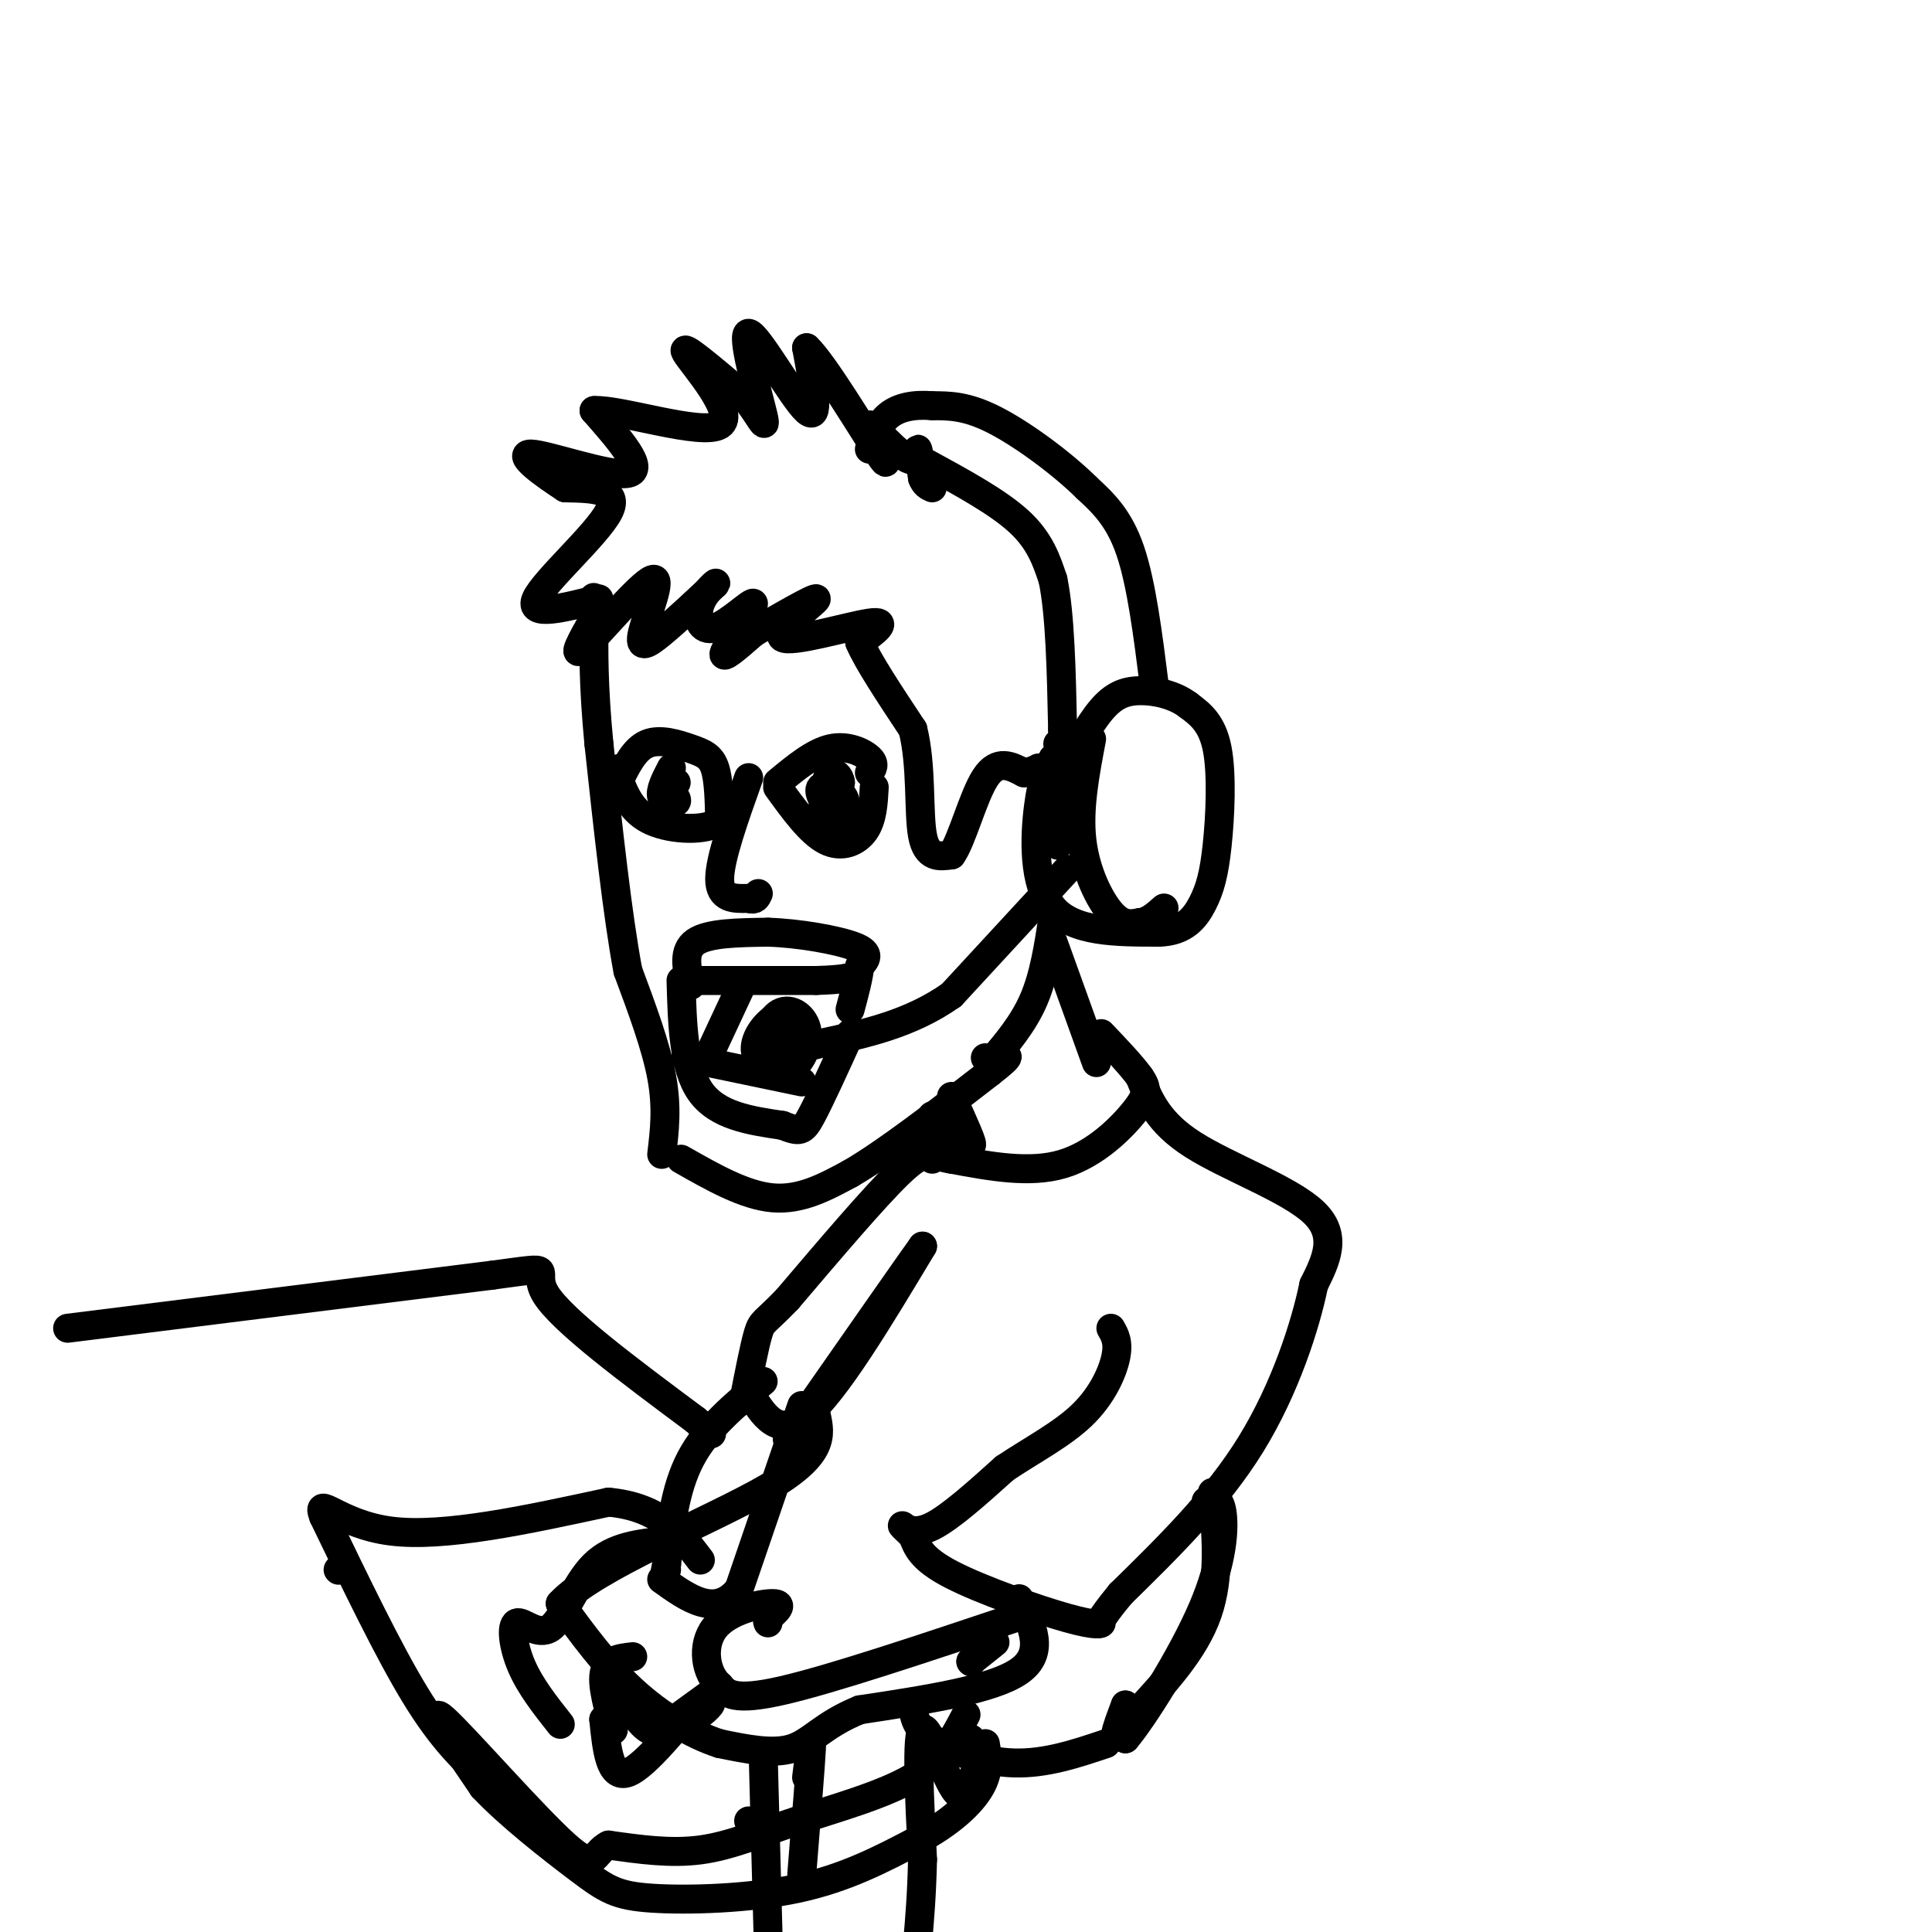 <svg viewBox='0 0 400 400' version='1.1' xmlns='http://www.w3.org/2000/svg' xmlns:xlink='http://www.w3.org/1999/xlink'><g fill='none' stroke='#000000' stroke-width='6' stroke-linecap='round' stroke-linejoin='round'><path d='M141,240c6.583,3.750 13.167,7.500 19,8c5.833,0.500 10.917,-2.250 16,-5'/><path d='M176,243c7.500,-4.333 18.250,-12.667 29,-21'/><path d='M205,222c5.167,-4.000 3.583,-3.500 2,-3'/><path d='M137,239c0.583,-4.833 1.167,-9.667 0,-16c-1.167,-6.333 -4.083,-14.167 -7,-22'/><path d='M130,201c-2.167,-11.500 -4.083,-29.250 -6,-47'/><path d='M124,154c-1.167,-12.167 -1.083,-19.083 -1,-26'/><path d='M123,128c-0.167,-5.000 -0.083,-4.500 0,-4'/><path d='M124,124c-7.356,1.889 -14.711,3.778 -13,0c1.711,-3.778 12.489,-13.222 15,-18c2.511,-4.778 -3.244,-4.889 -9,-5'/><path d='M117,101c-4.250,-2.750 -10.375,-7.125 -7,-7c3.375,0.125 16.250,4.750 20,4c3.750,-0.750 -1.625,-6.875 -7,-13'/><path d='M123,85c5.357,-0.333 22.250,5.333 26,3c3.750,-2.333 -5.643,-12.667 -7,-15c-1.357,-2.333 5.321,3.333 12,9'/><path d='M154,82c3.136,3.625 4.974,8.188 4,4c-0.974,-4.188 -4.762,-17.128 -3,-17c1.762,0.128 9.075,13.322 12,16c2.925,2.678 1.463,-5.161 0,-13'/><path d='M167,72c3.422,3.133 11.978,17.467 15,22c3.022,4.533 0.511,-0.733 -2,-6'/><path d='M180,88c1.393,0.845 5.875,5.958 8,7c2.125,1.042 1.893,-1.988 2,-2c0.107,-0.012 0.554,2.994 1,6'/><path d='M191,99c0.500,1.333 1.250,1.667 2,2'/><path d='M192,96c7.333,4.000 14.667,8.000 19,12c4.333,4.000 5.667,8.000 7,12'/><path d='M218,120c1.500,7.167 1.750,19.083 2,31'/><path d='M220,151c0.167,5.667 -0.417,4.333 -1,3'/><path d='M218,157c-1.111,2.000 -2.222,4.000 -3,10c-0.778,6.000 -1.222,16.000 3,21c4.222,5.000 13.111,5.000 22,5'/><path d='M240,193c5.279,-0.148 7.477,-3.019 9,-6c1.523,-2.981 2.372,-6.072 3,-12c0.628,-5.928 1.037,-14.694 0,-20c-1.037,-5.306 -3.518,-7.153 -6,-9'/><path d='M246,146c-2.810,-2.155 -6.833,-3.042 -10,-3c-3.167,0.042 -5.476,1.012 -8,4c-2.524,2.988 -5.262,7.994 -8,13'/><path d='M220,160c-1.500,4.667 -1.250,9.833 -1,15'/><path d='M226,153c-1.378,7.244 -2.756,14.489 -2,21c0.756,6.511 3.644,12.289 6,15c2.356,2.711 4.178,2.356 6,2'/><path d='M236,191c1.833,-0.167 3.417,-1.583 5,-3'/><path d='M239,142c-1.333,-10.583 -2.667,-21.167 -5,-28c-2.333,-6.833 -5.667,-9.917 -9,-13'/><path d='M225,101c-5.044,-5.000 -13.156,-11.000 -19,-14c-5.844,-3.000 -9.422,-3.000 -13,-3'/><path d='M193,84c-3.844,-0.333 -6.956,0.333 -9,2c-2.044,1.667 -3.022,4.333 -4,7'/><path d='M204,219c0.000,0.000 0.100,0.100 0.1,0.1'/><path d='M221,180c0.000,0.000 -24.000,26.000 -24,26'/><path d='M197,206c-8.500,6.000 -17.750,8.000 -27,10'/><path d='M170,216c-5.833,1.667 -6.917,0.833 -8,0'/><path d='M160,213c2.064,3.994 4.128,7.987 5,7c0.872,-0.987 0.553,-6.955 -1,-9c-1.553,-2.045 -4.341,-0.166 -6,2c-1.659,2.166 -2.188,4.619 -1,6c1.188,1.381 4.094,1.691 7,2'/><path d='M164,221c2.056,-1.174 3.695,-5.108 3,-8c-0.695,-2.892 -3.726,-4.740 -6,-3c-2.274,1.740 -3.793,7.069 -3,9c0.793,1.931 3.896,0.466 7,-1'/><path d='M165,218c0.667,-1.000 -1.167,-3.000 -3,-5'/><path d='M205,220c3.417,-4.000 6.833,-8.000 9,-13c2.167,-5.000 3.083,-11.000 4,-17'/><path d='M123,128c-2.506,4.439 -5.011,8.877 -2,6c3.011,-2.877 11.539,-13.070 14,-14c2.461,-0.930 -1.145,7.404 -2,11c-0.855,3.596 1.041,2.456 4,0c2.959,-2.456 6.979,-6.228 11,-10'/><path d='M148,121c1.001,-1.072 -1.997,1.249 -3,4c-1.003,2.751 -0.011,5.933 3,5c3.011,-0.933 8.041,-5.982 8,-5c-0.041,0.982 -5.155,7.995 -6,10c-0.845,2.005 2.577,-0.997 6,-4'/><path d='M156,131c4.590,-2.750 13.065,-7.624 13,-7c-0.065,0.624 -8.671,6.745 -7,8c1.671,1.255 13.620,-2.356 18,-3c4.380,-0.644 1.190,1.678 -2,4'/><path d='M178,133c1.500,3.667 6.250,10.833 11,18'/><path d='M189,151c1.889,7.511 1.111,17.289 2,22c0.889,4.711 3.444,4.356 6,4'/><path d='M197,177c2.133,-2.889 4.467,-12.111 7,-16c2.533,-3.889 5.267,-2.444 8,-1'/><path d='M212,160c1.833,-0.333 2.417,-0.667 3,-1'/><path d='M143,204c-0.833,-3.583 -1.667,-7.167 1,-9c2.667,-1.833 8.833,-1.917 15,-2'/><path d='M159,193c6.289,0.178 14.511,1.622 18,3c3.489,1.378 2.244,2.689 1,4'/><path d='M178,200c-0.167,2.167 -1.083,5.583 -2,9'/><path d='M141,203c0.250,9.000 0.500,18.000 4,23c3.500,5.000 10.250,6.000 17,7'/><path d='M162,233c3.622,1.400 4.178,1.400 6,-2c1.822,-3.400 4.911,-10.200 8,-17'/><path d='M143,203c0.000,0.000 26.000,0.000 26,0'/><path d='M169,203c5.667,-0.167 6.833,-0.583 8,-1'/><path d='M142,219c0.000,0.000 24.000,5.000 24,5'/><path d='M147,218c0.000,0.000 7.000,-15.000 7,-15'/><path d='M155,161c-3.000,8.417 -6.000,16.833 -6,21c0.000,4.167 3.000,4.083 6,4'/><path d='M155,186c1.333,0.500 1.667,-0.250 2,-1'/><path d='M161,162c3.756,-3.111 7.511,-6.222 11,-7c3.489,-0.778 6.711,0.778 8,2c1.289,1.222 0.644,2.111 0,3'/><path d='M161,163c3.378,4.667 6.756,9.333 10,11c3.244,1.667 6.356,0.333 8,-2c1.644,-2.333 1.822,-5.667 2,-9'/><path d='M128,162c1.661,-3.440 3.321,-6.881 6,-8c2.679,-1.119 6.375,0.083 9,1c2.625,0.917 4.179,1.548 5,4c0.821,2.452 0.911,6.726 1,11'/><path d='M149,170c-2.644,2.111 -9.756,1.889 -14,0c-4.244,-1.889 -5.622,-5.444 -7,-9'/><path d='M128,161c-1.000,-1.833 0.000,-1.917 1,-2'/><path d='M139,159c-1.222,2.356 -2.444,4.711 -2,6c0.444,1.289 2.556,1.511 3,1c0.444,-0.511 -0.778,-1.756 -2,-3'/><path d='M138,163c0.000,-0.667 1.000,-0.833 2,-1'/><path d='M171,162c-0.617,4.239 -1.234,8.478 0,9c1.234,0.522 4.321,-2.675 4,-5c-0.321,-2.325 -4.048,-3.780 -5,-3c-0.952,0.780 0.871,3.794 2,4c1.129,0.206 1.565,-2.397 2,-5'/><path d='M174,162c-0.089,-1.356 -1.311,-2.244 -2,-2c-0.689,0.244 -0.844,1.622 -1,3'/><path d='M218,195c0.000,0.000 9.000,25.000 9,25'/><path d='M197,227c2.417,5.298 4.833,10.595 4,10c-0.833,-0.595 -4.917,-7.083 -6,-7c-1.083,0.083 0.833,6.738 1,8c0.167,1.262 -1.417,-2.869 -3,-7'/><path d='M228,214c3.185,3.345 6.369,6.690 8,9c1.631,2.310 1.708,3.583 -1,7c-2.708,3.417 -8.202,8.976 -15,11c-6.798,2.024 -14.899,0.512 -23,-1'/><path d='M197,240c-4.333,-0.667 -3.667,-1.833 -3,-3'/><path d='M236,223c1.867,4.689 3.733,9.378 11,14c7.267,4.622 19.933,9.178 25,14c5.067,4.822 2.533,9.911 0,15'/><path d='M272,266c-1.689,8.289 -5.911,21.511 -13,33c-7.089,11.489 -17.044,21.244 -27,31'/><path d='M232,330c-5.016,6.097 -4.056,5.841 -4,6c0.056,0.159 -0.793,0.735 -7,-1c-6.207,-1.735 -17.774,-5.781 -24,-9c-6.226,-3.219 -7.113,-5.609 -8,-8'/><path d='M189,318c-1.869,-1.833 -2.542,-2.417 -2,-2c0.542,0.417 2.298,1.833 6,0c3.702,-1.833 9.351,-6.917 15,-12'/><path d='M208,304c5.512,-3.702 11.792,-6.958 16,-11c4.208,-4.042 6.345,-8.869 7,-12c0.655,-3.131 -0.173,-4.565 -1,-6'/><path d='M193,240c-1.000,-0.917 -2.000,-1.833 -7,3c-5.000,4.833 -14.000,15.417 -23,26'/><path d='M163,269c-4.778,4.978 -5.222,4.422 -6,7c-0.778,2.578 -1.889,8.289 -3,14'/><path d='M169,295c0.000,0.000 -1.000,-1.000 -1,-1'/><path d='M155,288c3.000,5.000 6.000,10.000 12,5c6.000,-5.000 15.000,-20.000 24,-35'/><path d='M191,258c-0.667,0.833 -14.333,20.417 -28,40'/><path d='M251,309c0.833,8.667 1.667,17.333 -1,25c-2.667,7.667 -8.833,14.333 -15,21'/><path d='M235,355c-3.311,4.422 -4.089,4.978 -4,4c0.089,-0.978 1.044,-3.489 2,-6'/><path d='M233,353c0.333,0.167 0.167,3.583 0,7'/><path d='M233,360c3.345,-3.857 11.708,-17.000 16,-27c4.292,-10.000 4.512,-16.857 4,-20c-0.512,-3.143 -1.756,-2.571 -3,-2'/><path d='M250,311c-0.500,-0.333 -0.250,-0.167 0,0'/><path d='M201,344c0.000,0.000 0.100,0.100 0.1,0.1'/><path d='M201,344c0.000,0.000 5.000,-4.000 5,-4'/><path d='M211,331c2.750,5.583 5.500,11.167 0,15c-5.500,3.833 -19.250,5.917 -33,8'/><path d='M178,354c-7.578,3.067 -10.022,6.733 -14,8c-3.978,1.267 -9.489,0.133 -15,-1'/><path d='M149,361c-5.667,-1.800 -12.333,-5.800 -18,-11c-5.667,-5.200 -10.333,-11.600 -15,-18'/><path d='M116,332c6.778,-7.467 31.222,-17.133 43,-24c11.778,-6.867 10.889,-10.933 10,-15'/><path d='M158,286c-5.833,4.833 -11.667,9.667 -15,16c-3.333,6.333 -4.167,14.167 -5,22'/><path d='M138,324c-0.833,3.833 -0.417,2.417 0,1'/><path d='M166,291c0.000,0.000 -13.000,38.000 -13,38'/><path d='M153,329c-4.833,6.000 -10.417,2.000 -16,-2'/><path d='M210,335c-18.917,6.333 -37.833,12.667 -48,15c-10.167,2.333 -11.583,0.667 -13,-1'/><path d='M149,349c-2.964,-2.536 -3.875,-8.375 -1,-12c2.875,-3.625 9.536,-5.036 12,-5c2.464,0.036 0.732,1.518 -1,3'/><path d='M159,335c-0.167,0.667 -0.083,0.833 0,1'/><path d='M148,350c0.000,0.000 -11.000,8.000 -11,8'/><path d='M137,358c-3.000,0.167 -5.000,-3.417 -7,-7'/><path d='M130,351c-0.707,0.136 1.027,3.974 3,6c1.973,2.026 4.185,2.238 7,1c2.815,-1.238 6.233,-3.925 7,-5c0.767,-1.075 -1.116,-0.537 -3,0'/><path d='M144,353c-3.356,3.600 -10.244,12.600 -14,14c-3.756,1.400 -4.378,-4.800 -5,-11'/><path d='M125,356c-0.131,-0.643 2.042,3.250 2,2c-0.042,-1.250 -2.298,-7.643 -2,-11c0.298,-3.357 3.149,-3.679 6,-4'/><path d='M138,319c-5.528,0.558 -11.056,1.116 -15,5c-3.944,3.884 -6.305,11.093 -9,13c-2.695,1.907 -5.726,-1.486 -7,-1c-1.274,0.486 -0.793,4.853 1,9c1.793,4.147 4.896,8.073 8,12'/><path d='M229,361c-6.222,2.089 -12.444,4.178 -19,4c-6.556,-0.178 -13.444,-2.622 -17,-5c-3.556,-2.378 -3.778,-4.689 -4,-7'/><path d='M203,362c-1.333,5.844 -2.667,11.689 -5,9c-2.333,-2.689 -5.667,-13.911 -7,-13c-1.333,0.911 -0.667,13.956 0,27'/><path d='M191,385c-0.167,7.333 -0.583,12.167 -1,17'/><path d='M158,363c0.000,0.000 1.000,37.000 1,37'/><path d='M155,377c0.000,0.000 0.100,0.100 0.1,0.1'/><path d='M166,388c0.917,-11.333 1.833,-22.667 2,-26c0.167,-3.333 -0.417,1.333 -1,6'/><path d='M200,355c-2.417,4.661 -4.833,9.321 -11,13c-6.167,3.679 -16.083,6.375 -24,9c-7.917,2.625 -13.833,5.179 -20,6c-6.167,0.821 -12.583,-0.089 -19,-1'/><path d='M126,382c-3.393,1.560 -2.375,5.958 -9,0c-6.625,-5.958 -20.893,-22.274 -25,-26c-4.107,-3.726 1.946,5.137 8,14'/><path d='M100,370c5.257,5.652 14.399,12.783 20,17c5.601,4.217 7.662,5.520 15,6c7.338,0.480 19.954,0.137 30,-2c10.046,-2.137 17.523,-6.069 25,-10'/><path d='M190,381c6.733,-3.600 11.067,-7.600 13,-11c1.933,-3.400 1.467,-6.200 1,-9'/><path d='M100,368c-4.250,-4.000 -8.500,-8.000 -14,-17c-5.500,-9.000 -12.250,-23.000 -19,-37'/><path d='M67,314c-1.844,-4.822 3.044,1.622 14,3c10.956,1.378 27.978,-2.311 45,-6'/><path d='M126,311c10.667,1.000 14.833,6.500 19,12'/><path d='M69,315c0.000,0.000 0.100,0.100 0.1,0.1'/><path d='M70,325c0.000,0.000 0.100,0.100 0.1,0.1'/><path d='M14,275c0.000,0.000 88.000,-11.000 88,-11'/><path d='M102,264c14.756,-1.978 7.644,-1.422 11,4c3.356,5.422 17.178,15.711 31,26'/><path d='M144,294c5.333,4.500 3.167,2.750 1,1'/><path d='M201,360c0.000,0.000 0.100,0.100 0.1,0.1'/></g>
</svg>